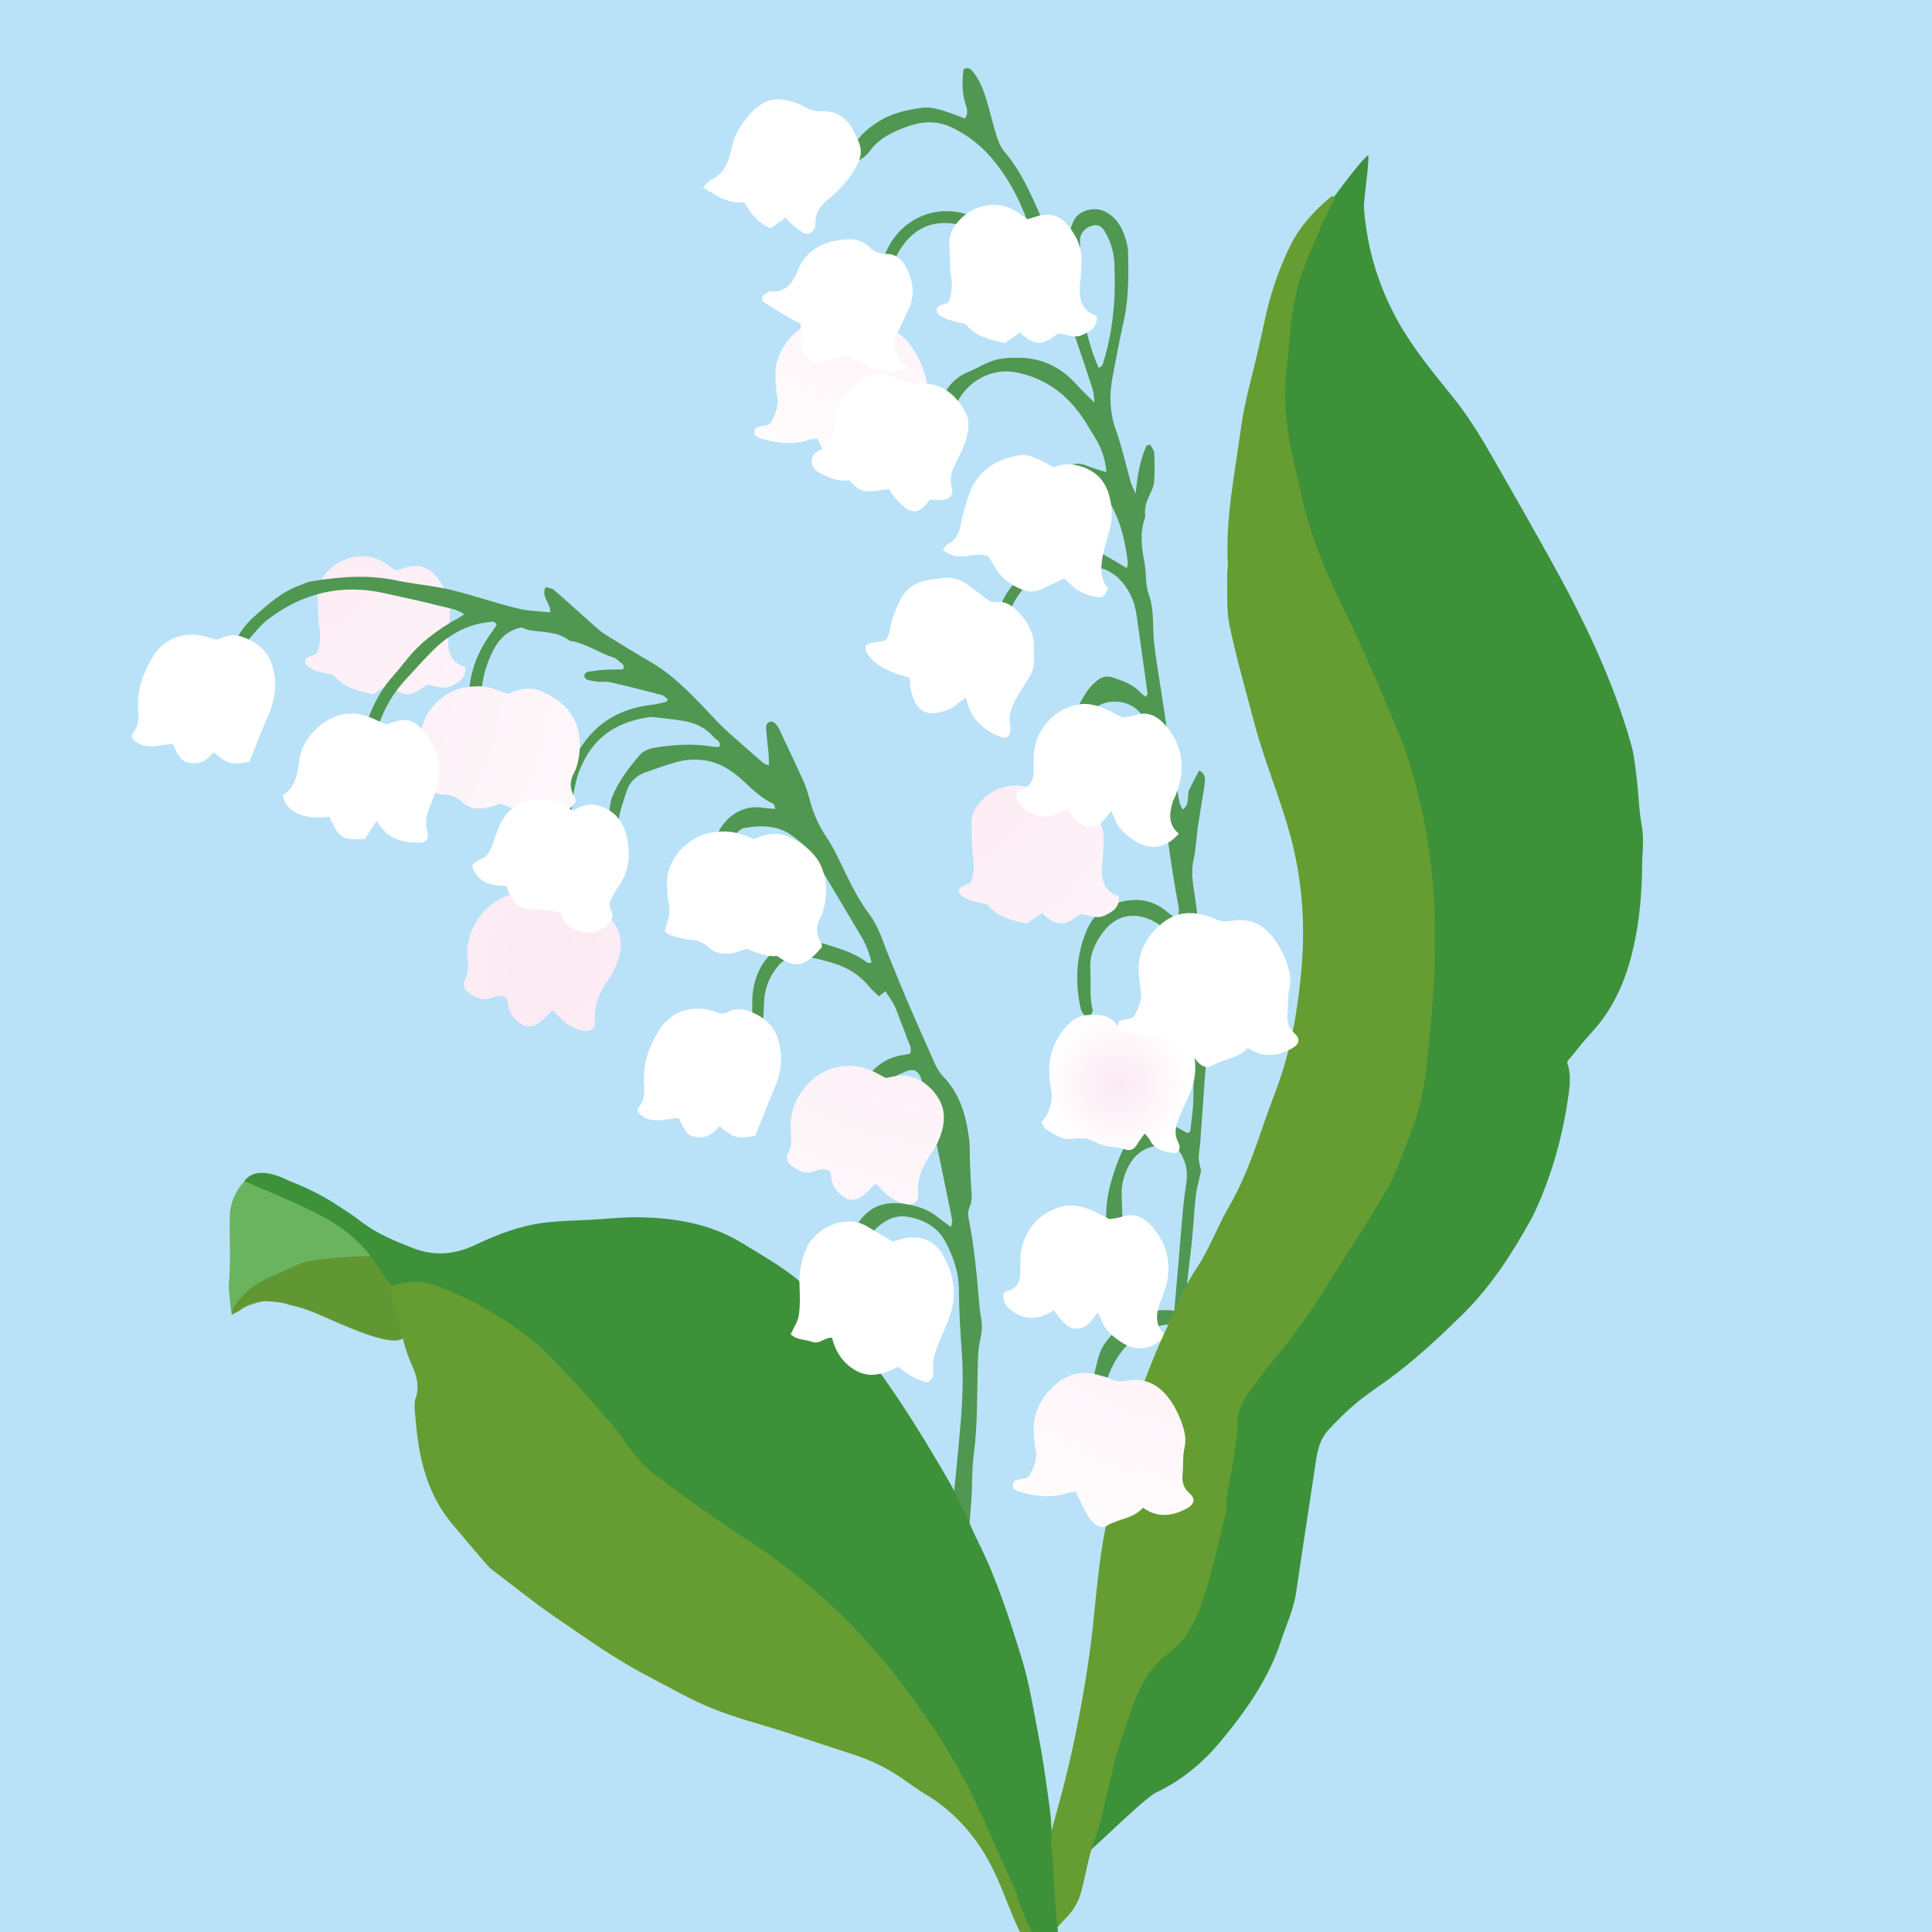 <?xml version="1.0" encoding="UTF-8"?>
<svg id="_レイヤー_1" data-name="レイヤー 1" xmlns="http://www.w3.org/2000/svg" xmlns:xlink="http://www.w3.org/1999/xlink" viewBox="0 0 283.46 283.46">
  <defs>
    <style>

      .cls-2, .cls-3, .cls-4, .cls-5, .cls-6, .cls-7, .cls-8, .cls-9, .cls-10, .cls-11, .cls-12, .cls-13, .cls-14, .cls-15 {
        fill-rule: evenodd;
      }

      .cls-6 {
        fill: url(#radial-gradient);
      }

      .cls-9 {
        fill: url(#radial-gradient-7);
      }

      .cls-10 {
        fill: url(#radial-gradient-5);
      }

      .cls-11 {
        fill: url(#radial-gradient-6);
      }

      .cls-12 {
        fill: url(#radial-gradient-4);
      }

      .cls-13 {
        fill: url(#radial-gradient-8);
      }

      .cls-14 {
        fill: url(#radial-gradient-3);
      }

      .cls-15 {
        fill: url(#radial-gradient-2);
      }

      .cls-17 {
        clip-path: url(#clippath);
      }
    </style>
    <clipPath id="clippath">
      <rect fill="none" width="283.46" height="283.46"/>
    </clipPath>
    <radialGradient id="radial-gradient" cx="38.61" cy="74.49" fx="38.61" fy="74.49" r="82.25" gradientUnits="userSpaceOnUse">
      <stop offset="0" stop-color="#fce9f2"/>
      <stop offset="1" stop-color="#fff"/>
    </radialGradient>
    <radialGradient id="radial-gradient-2" cx="138.4" cy="20.35" fx="138.4" fy="20.35" r="59.33" xlink:href="#radial-gradient"/>
    <radialGradient id="radial-gradient-3" cx="164.07" cy="159.01" fx="164.07" fy="159.01" r="10.75" xlink:href="#radial-gradient"/>
    <radialGradient id="radial-gradient-4" cx="134.52" cy="108.13" fx="134.52" fy="108.13" r="82.25" xlink:href="#radial-gradient"/>
    <radialGradient id="radial-gradient-5" cx="138.4" cy="128.78" fx="138.4" fy="128.78" r="78.51" xlink:href="#radial-gradient"/>
    <radialGradient id="radial-gradient-6" cx="79.56" cy="141.11" fx="79.56" fy="141.11" r="76.69" xlink:href="#radial-gradient"/>
    <radialGradient id="radial-gradient-7" cx="24.8" cy="95.22" fx="24.8" fy="95.22" r="98.61" xlink:href="#radial-gradient"/>
    <radialGradient id="radial-gradient-8" cx="176.31" cy="174.89" fx="176.31" fy="174.89" r="59.33" xlink:href="#radial-gradient"/>
  </defs>
  <g class="cls-17">
    <rect fill="#b9e2f9" x="-8.6" y="-8.33" width="300.67" height="300.67"/>
    <path class="cls-6" d="M46.48,95.89c.55-1.31.56-2.56.36-3.89-.23-1.53-.16-3.1-.23-4.65-.07-1.31.46-2.38,1.31-3.34,2.38-2.7,6.18-3.15,8.86-1.2.4.29.8.56,1.29.91.49-.15,1.01-.33,1.55-.48,1.77-.5,3.29-.03,4.4,1.38,1.12,1.42,1.99,3.02,1.98,4.92,0,.98-.09,1.96-.14,2.94,0,.16-.07.32-.08.48-.15,2.13-.04,4.15,2.47,4.91.16,1.66-.97,2.27-2.07,2.8-1.12.55-2.24-.02-3.41-.22-1.02.42-1.81,1.45-3.05,1.38-1.12-.06-1.95-.73-2.71-1.54-.83.58-1.55,1.08-2.25,1.57-2.15-.48-4.22-.92-5.7-2.68-.21-.25-.75-.24-1.13-.35-1.02-.28-2.09-.43-2.91-1.2-.39-.37-.34-.95.17-1.21.43-.21.89-.36,1.3-.52Z"/>
    <path fill="#509751" d="M160.39,208.32c-.66-1.4-.67-2.55-.46-3.67.35-1.85.74-3.7,1.23-5.51.42-1.54,1.38-2.81,2.55-3.84,2.42-2.12,5.15-3.43,8.51-3,1.43.19,2.69.76,3.82,1.59,1.26.92,2.53,1.84,3.64,2.91,1.56,1.5,2.75,3.21,2.6,5.58-.09,1.42.65,2.68,1.12,3.98.39,1.07.66,2.18.93,3.29.07.3.02.67-.08.97-.07.19-.32.39-.52.43-.2.04-.56-.07-.64-.22-.31-.65-.58-1.34-.8-2.03-.85-2.74-1.57-5.53-2.97-8.05-1.06-1.92-2.12-3.84-3.99-5.2-1.6-1.16-3.3-1.47-5.12-1.04-2.03.47-3.7,1.52-5.12,3.15-2.21,2.54-3.14,5.48-3.43,8.73-.04.47-.16.96-.37,1.38-.11.23-.5.32-.91.56Z"/>
    <path fill="#509751" d="M165.7,252.41c1.14-6.04,2.35-12.06,3.77-18.04,1.32-5.53,2.01-11.12,2.36-16.77.13-2.04.35-4.07.55-6.11.31-3.26.68-6.52.94-9.79.2-2.45.26-4.92.4-7.37.2-3.44.5-6.86.94-10.28.37-2.84.47-5.71.78-8.56.12-1.12.46-2.21.79-3.76-.05-.24-.3-.96-.35-1.68-.04-.73.14-1.46.2-2.2.24-3.27.46-6.54.7-9.81.11-1.55.31-3.1.37-4.65.05-1.22-.02-2.46-.12-3.68-.09-1.06-.31-2.1.03-3.16.1-.3.1-.65.06-.97-.57-4.55-1.13-9.11-1.75-13.65-.27-1.93-.71-3.82-.25-5.81.36-1.59.4-3.25.64-4.87.31-2.11.69-4.2,1-6.31.11-.74.04-1.46-.82-1.91-.48.93-.96,1.83-1.42,2.75-.47.92.18,2.2-1,3-.17-.37-.4-.71-.47-1.07-.41-2.17-.82-4.34-1.17-6.52-.49-2.99-.94-5.98-1.39-8.98-.4-2.59-.84-5.18-1.15-7.78-.29-2.41.07-4.85-.8-7.24-.52-1.42-.33-3.08-.62-4.61-.41-2.19-.73-4.36.05-6.54.08-.22.05-.49.03-.73-.06-1.02.3-1.92.73-2.83.28-.59.57-1.22.61-1.85.09-1.39.08-2.79,0-4.18-.02-.42-.39-.82-.6-1.23-.27.11-.51.13-.56.23-.91,2.07-1.3,4.27-1.56,6.99-.37-.87-.61-1.28-.73-1.73-.72-2.52-1.26-5.1-2.15-7.56-.96-2.65-1.01-5.28-.48-7.98.51-2.57.95-5.16,1.54-7.71.75-3.23.8-6.5.72-9.79-.01-.57,0-1.16-.14-1.72-.48-2.05-1.27-3.92-3.29-4.93-1.53-.76-3.8-.16-4.53,1.32-.74,1.49-.95,3.14-.43,4.77.21.64.72.8,1.43.4-.02-.43-.04-.83-.06-1.22-.02-.41-.08-.82-.04-1.23.1-.97.89-1.76,1.92-1.98.81-.17,1.34.15,1.9,1.2.7,1.32,1.14,2.72,1.21,4.22.26,5.11-.15,10.15-1.73,15.04-.05.16-.31.26-.54.45-.86-1.81-1.36-3.62-1.83-5.44-.22-.87-.42-1.76-.76-2.59-1.92-4.7-3.8-9.43-5.87-14.07-1.49-3.36-2.93-6.77-5.39-9.62-.56-.65-.91-1.55-1.18-2.4-.54-1.71-.92-3.48-1.45-5.2-.45-1.49-1.01-2.96-2.02-4.18-.32-.38-.72-.7-1.36-.3-.19,1.57-.24,3.18.21,4.8.2.73.63,1.52,0,2.4-.65-.25-1.25-.5-1.86-.71-1.47-.51-2.97-1.07-4.54-.85-2.11.3-4.22.75-6.07,1.88-2.31,1.4-4.16,3.21-4.74,5.99-.05.27.03.56.07,1.09.59-.3.69-.76.98-.98.32-.23.74-.32,1.06-.55.39-.29.8-.61,1.08-1,1.34-1.91,3.31-2.87,5.41-3.64,2.23-.81,4.43-1,6.67.07,2.5,1.19,4.61,2.92,6.29,5.02,2.75,3.42,4.54,7.39,5.73,11.62.04.13-.07.3-.12.45-.08,0-.19.04-.24,0-2.91-2.43-6.44-3.56-10-4.49-5.36-1.41-10.7,2.05-11.87,7.51-.22,1.04-.37,2.1-.64,3.12-.19.75-.14,1.45.11,2.17.14.41.3.83.8.72.24-.06.53-.41.58-.67.13-.72.18-1.46.21-2.2.07-1.84.51-3.6,1.47-5.16,1.6-2.62,3.87-4.2,7.09-4.05,3.05.14,8.95,2.62,11.18,4.7,2.51,2.35,4.28,5.17,5.29,8.46.23.73.44,1.34,1.23,1.71.37.17.63.74.78,1.18.97,2.79,1.9,5.58,2.81,8.39.17.51.15,1.08.24,1.9-1-1.01-1.83-1.77-2.58-2.61-2.25-2.52-4.98-3.91-8.41-3.97-.99-.02-1.93.02-2.91.18-1.68.27-3.01,1.27-4.53,1.87-2.12.83-3.45,2.52-4.23,4.54-.68,1.75-.99,3.66-.87,5.55.08,1.21.47,2.4.74,3.58.05.22.21.44.38.61.09.1.33.18.43.13.2-.1.42-.28.49-.48.08-.21.03-.49-.02-.72-.65-3.03.06-5.86,1.32-8.58,1.37-2.95,4.83-5.29,8.72-4.53,4.16.81,7.34,3.12,9.71,6.59.65.95,1.21,1.95,1.82,2.92.96,1.54,1.54,3.19,1.71,5.13-1.09-.35-2.04-.58-2.92-.96-1.4-.6-2.56-.17-3.65.68-2.53,1.95-3.73,5.58-2.85,8.62.07.23.18.5.37.61.26.16.62.3.89.24.27-.06.6-.34.68-.6.12-.37.03-.81.05-1.21.07-1.31.03-2.63.26-3.91.38-2.03,2.38-3.16,4.29-2.54.97.32,1.62,1.07,2.24,1.86,2.42,3.08,3.3,6.72,3.78,10.5.03.21-.09.44-.17.78-1.26-.74-2.43-1.47-3.65-2.13-1.45-.79-3-1.4-4.67-1.16-2.77.4-5.13,1.7-6.99,3.79-.6.67-1,1.5-1.57,2.2-1.55,1.91-2.25,4.15-2.67,6.51-.13.71-.39,1.49-.24,2.15.46,2.08,1.08,4.12,1.68,6.16.07.24.41.39.61.57.63-.47.84-.96.67-1.59-.64-2.4-.66-4.85-.68-7.31-.02-3.14,1.4-5.48,3.67-7.43.37-.31.81-.58,1.26-.74,2.33-.82,4.71-1.39,7.22-1.26,1.92.1,3.47.85,4.71,2.32,1.2,1.43,1.86,3.06,2.11,4.9.53,3.81,1.07,7.62,1.6,11.44.02.11-.14.24-.28.47-.25-.21-.52-.38-.73-.61-1.1-1.2-2.56-1.71-4.05-2.21-.89-.3-1.63-.13-2.3.4-.51.4-.97.88-1.36,1.4-1.34,1.8-2.14,3.86-2.65,6.03-.2.87-.43,1.79-.34,2.65.2,2.03.6,4.05.89,6.08.15,1.03.65,1.85,1.38,2.54.14.13.43.11.85.2-.17-.99-.28-1.86-.46-2.72-.66-3.15-1.02-6.32-.2-9.49.16-.62.36-1.29.73-1.8,1.9-2.61,6.41-2.28,7.9.6.87,1.66,1.71,3.36,1.69,5.35,0,.72.3,1.44.45,2.16.18.88.41,1.76.51,2.65.65,5.7,1.37,11.38,2.42,17.02.13.7.32,1.42-.21,2.25-.43-.29-.86-.5-1.2-.81-1.85-1.63-3.94-2.18-6.38-1.73-2.62.49-4.52,1.78-5.58,4.28-1.53,3.6-1.73,7.31-.98,11.1.12.62.3,1.27,1.04,1.61.46-.25.92-.52.78-1.1-.47-1.95-.2-3.92-.32-5.88-.13-2.1.67-3.83,1.88-5.45,1.83-2.43,4.44-3.04,7.19-1.7,1.75.86,3.02,2.25,4.18,3.74.33.43.48,1.05.56,1.6.22,1.54.39,3.09.51,4.64.21,2.7.24,5.41.55,8.09.31,2.71.29,5.41.25,8.11-.03,1.55-.28,3.09-.44,4.64,0,.08-.04.17-.09.22-.05.05-.15.06-.36.14-.84-.46-1.74-1-2.69-1.45-2.63-1.24-3.59-1.24-5.57,1.54-.09.13-.17.28-.24.43-1.16,2.18-2.09,4.45-2.73,6.83-.85,3.14-.95,6.29-.06,9.44.22.78.37,1.59,1.08,2.07.86-.33.91-.93.88-1.63-.12-2.7-.2-5.4-.3-8.11-.05-1.34.24-2.61.79-3.82.92-2.01,2.43-3.26,4.68-3.45.81-.07,1.62-.01,2.43-.01,1.3,1.71,1.92,3.36,1.58,5.54-.57,3.64-.76,7.33-1.09,11.01-.39,4.32-.74,8.65-1.13,12.97-.1,1.06-.31,2.11-.44,3.16-.44,3.5-.83,7-1.29,10.49-.54,4.05-1.16,8.1-1.69,12.16-.64,4.96-1.46,9.88-2.4,14.79-1.22,6.35-2.33,12.73-3.49,19.1.82-.27,1.63-.55,2.45-.85.25-1.35.48-2.71.73-4.06Z"/>
    <path fill="#509751" d="M136.43,255.05c-.04-.35-.12-.66-.1-.97.18-3.27.07-6.55.55-9.81.14-.96-.08-1.97.02-2.94.45-4.32,1.07-8.62,1.9-12.89.39-2,.62-4.05.83-6.08.47-4.56.93-9.13,1.32-13.7.29-3.42.4-6.86.16-10.3-.22-3.02-.4-6.05-.42-9.08-.01-2.64-.85-5.03-2.07-7.25-1.12-2.03-3.16-3.11-5.4-3.5-1.67-.29-3.15.33-4.48,1.53-2.18,1.96-2.9,4.51-3.26,7.21-.17,1.29-.02,2.61,0,3.92,0,.62.03,1.25.06,2.28-.45-.52-.72-.71-.83-.97-.59-1.45-.99-2.93-.9-4.54.12-2.13.15-4.26.96-6.27.15-.38.27-.78.46-1.13,1.84-3.46,4.25-4.58,8.16-3.81,1.55.3,3,.84,4.24,1.86.55.45,1.15.86,1.9,1.41.08-.47.22-.78.16-1.05-.89-4.41-1.78-8.83-2.73-13.23-.52-2.4-1.12-4.78-1.72-7.16-.35-1.39-1.1-1.91-2.32-1.39-1.58.67-3.14,1.44-4.54,2.42-1.42.99-1.93,2.66-2.03,4.32-.1,1.71.02,3.44.09,5.15.04,1.05.08,1.05-.5,2.29-.85.05-.91-.73-.97-1.17-.63-4.48-.49-8.84,2.58-12.57,1.3-1.59,2.96-2.56,5-2.85.32-.04.63-.12.99-.2.31-.9-.25-1.59-.49-2.32-.28-.85-.63-1.68-.96-2.53-.29-.76-.53-1.55-.9-2.27-.36-.71-.85-1.35-1.29-2.03-.37.29-.61.48-.95.75-.45-.45-.95-.86-1.35-1.35-1.45-1.78-3.3-2.94-5.48-3.56-1.73-.49-3.45-1.03-5.3-.87-1.13.1-1.99.49-2.73,1.4-1.3,1.6-1.94,3.36-2,5.41-.06,2.04-.23,4.06-.36,6.27-.41-.14-.79-.16-.93-.35-.4-.53-.52-1.15-.48-1.85.08-1.39.04-2.78.05-4.17,0-1.83.35-3.57,1.25-5.2,1.98-3.58,5.82-4.51,9.34-3.43,2.17.67,4.41,1.31,6.28,2.75.1.08.31.02.64.03-.32-1.31-.74-2.53-1.39-3.65-2.33-3.96-4.71-7.89-7.04-11.84-.77-1.31-1.95-2.19-3.12-3.08-2.13-1.62-4.57-1.64-7.05-1.22-.44.07-.91.4-1.2.75-1.1,1.3-1.62,2.83-1.46,4.55.25,2.7.58,5.38,1.76,7.87.13.27.15.64.1.95-.03.2-.23.41-.41.54-.1.07-.32.02-.46-.03-.14-.06-.28-.18-.38-.31-2.91-4.04-4.26-8.81-1.89-13.61,1.15-2.33,3.59-4.16,6.59-3.67.55.09,1.11.11,1.83.18-.13-.38-.15-.68-.28-.74-1.65-.78-2.96-1.99-4.27-3.23-1.69-1.6-3.55-2.86-5.97-3.18-1.26-.17-2.48-.1-3.66.19-1.66.42-3.28,1.03-4.91,1.6-1.32.46-2.29,1.42-2.71,2.7-.62,1.93-1.41,3.83-1.24,5.97.17,2.04.21,4.09.74,6.08.16.61-.09.95-.84.87-1.16-1.54-1.29-3.45-1.52-5.28-.24-1.95.22-3.89.47-5.83.04-.32.14-.65.26-.95.94-2.3,2.44-4.25,4.03-6.12.66-.77,1.67-1,2.66-1.15,2.69-.39,5.38-.53,8.09-.07.3.05.62.03.94.04.26-.87-.48-1.02-.81-1.41-1.22-1.47-2.86-2.17-4.69-2.45-1.38-.21-2.76-.35-4.14-.51-.24-.03-.5-.03-.74.01-4.02.6-7.32,2.35-9.32,6.05-.5.93-.96,1.92-1.22,2.94-1.04,4.1-1.21,8.23-.13,12.37.08.31.16.65.13.96-.02.2-.2.47-.38.54-.17.07-.55-.02-.62-.15-.36-.72-.71-1.46-.95-2.23-.17-.54-.19-1.13-.22-1.71-.17-3.19-.19-6.39.55-9.51.3-1.26.88-2.47,1.49-3.62,2.37-4.47,6.12-6.9,11.13-7.46.72-.08,1.42-.29,2.13-.46.06-.01.09-.12.24-.32-.29-.22-.56-.56-.89-.65-2.53-.67-5.07-1.31-7.62-1.9-.54-.13-1.14,0-1.71-.05-.56-.06-1.13-.16-1.67-.33-.18-.05-.38-.36-.38-.56,0-.18.21-.51.38-.54.88-.16,1.77-.28,2.66-.33.89-.06,1.79-.04,2.63-.05.32-.63-.11-.82-.4-1.06-.32-.26-.63-.59-1-.7-2.19-.67-4.08-2.12-6.4-2.44-1.72-1.35-3.81-1.24-5.81-1.54-.48-.07-.93-.3-1.28-.42-2.37.48-3.58,2.06-4.46,4.01-1.21,2.68-1.72,5.45-1.31,8.38.2,1.38.33,2.77.43,4.17.02.26-.15.69-.36.8-.44.22-.75-.12-.92-.52-.2-.45-.46-.89-.56-1.36-1.14-5.02-.64-9.77,2.35-14.11.41-.59.81-1.19,1.19-1.73-.26-.64-.71-.48-1.08-.44-3.24.35-5.92,1.85-8.2,4.1-1.4,1.38-2.69,2.87-4.04,4.31-1.82,1.95-3.18,4.24-3.99,6.73-.68,2.08-.82,4.33-1.14,6.52-.11.78-.42,1.2-1.21,1.22-1.04-1.2-1.3-2.51-.8-4.05,1.07-3.28,2.05-6.59,4.08-9.43.91-1.26,2.01-2.38,2.96-3.61,2.09-2.73,4.78-4.69,7.75-6.34.28-.16.54-.35.92-.6-1.22-.82-2.55-.92-3.77-1.25-2.61-.69-5.27-1.22-7.9-1.82-6.31-1.42-12.01-.06-17.11,3.82-1.03.78-1.86,1.84-2.73,2.83-.31.35-.59.84-.65,1.29-.2,1.44-1.01,2.77-.83,4.28,0,.08,0,.19-.05.24-.2.22-.39.51-.65.61-.15.06-.51-.11-.63-.28-.48-.68-.82-1.4-.57-2.29.73-2.66,1.85-5.07,3.94-6.96,2.14-1.93,4.27-3.85,7.07-4.8.46-.16.91-.4,1.39-.48,4.15-.67,8.29-1.04,12.48-.15,2.16.46,4.37.68,6.54,1.07,1.13.2,2.24.49,3.35.8,2.68.75,5.33,1.62,8.03,2.27,1.48.36,3.05.38,4.71.56.09-1.35-1.4-2.24-.7-3.71.39.12.91.13,1.21.39,2.1,1.82,4.16,3.7,6.24,5.55.43.38.87.74,1.36,1.04,2.16,1.33,4.32,2.68,6.52,3.95,3.25,1.87,5.81,4.52,8.36,7.2.85.89,1.66,1.81,2.56,2.64,1.87,1.71,3.79,3.38,5.7,5.04.16.14.41.18.82.35-.01-.61,0-1.06-.03-1.52-.11-1.23-.26-2.45-.37-3.68-.05-.5-.02-1.05.57-1.2.57-.14.86.35,1.16.74.1.13.16.28.23.43,1.18,2.52,2.39,5.04,3.53,7.57.37.82.63,1.69.86,2.56.54,2.07,1.37,3.97,2.59,5.77,1.09,1.62,1.87,3.45,2.74,5.22,1.01,2.06,2.06,4.09,3.46,5.94,1.39,1.85,2.01,4.1,2.88,6.21.84,2.04,1.65,4.1,2.52,6.13,1.39,3.23,2.8,6.46,4.25,9.67.3.66.71,1.31,1.21,1.83,2.53,2.63,3.39,5.93,3.81,9.4.1.81.04,1.64.07,2.46.06,1.55.11,3.11.22,4.66.06.9.15,1.77-.27,2.65-.2.41-.25.97-.16,1.42.88,4.35,1.26,8.77,1.63,13.18.05.57.15,1.14.25,1.71.19,1.06.1,2.06-.14,3.14-.35,1.49-.34,3.08-.38,4.62-.1,4-.02,8-.55,11.99-.32,2.34-.21,4.74-.39,7.11-.39,5.38-.79,10.77-1.29,16.14-.18,2.03-.54,4.06-.97,6.05-.67,3.07-.77,6.17-.91,9.28-.02.49.05,1.01-.1,1.46-.18.52-.49,1.04-.88,1.44-.48.48-1.13.58-1.88.36Z"/>
    <path class="cls-15" d="M129.79,66.66c-1.45,1.67-3.62,1.6-5.27,2.64-.64.4-1.32.15-1.82-.27-.48-.41-.88-.97-1.19-1.52-.56-.99-1.03-2.04-1.6-3.17-.38.05-.78.03-1.14.15-2.44.86-4.84.52-7.23-.19-.3-.09-.64-.28-.79-.52-.12-.21-.02-.58.05-.86.03-.12.24-.22.38-.27.74-.26,1.7-.02,2.12-.97.5-1.12,1-2.23.73-3.53-.17-.8-.2-1.62-.26-2.44-.21-3.03,1.12-5.39,3.36-7.26,1.83-1.53,3.95-1.88,6.23-1.21.55.16,1.13.27,1.63.53.78.41,1.56.43,2.38.28,3.22-.57,5.33,1.01,6.88,3.59.46.77.85,1.59,1.16,2.44.44,1.22.78,2.43.46,3.81-.29,1.26-.15,2.61-.29,3.91-.12,1.15.18,2.02,1.08,2.81.86.75.65,1.57-.36,2.13-2.16,1.19-4.33,1.5-6.53-.07Z"/>
    <path class="cls-14" d="M167.94,166.32c-.43.61-.83,1.1-1.15,1.64-.39.66-.92.92-1.64.7-.94-.29-1.9-.4-2.87-.53-1.01-.14-1.94-.9-2.95-1.08-1.01-.18-2.13.21-3.13,0-.92-.19-1.79-.76-2.61-1.28-.36-.23-.54-.75-.79-1.1q1.93-2.27,1.38-5.11c-.65-3.33-.05-6.32,2.24-8.93.91-1.04,1.96-1.68,3.38-1.72,1.51-.05,2.96,0,3.98,1.37.14.19.36.31.67.58.37-.26.79-.5,1.14-.81,1.05-.92,2.31-1.16,3.65-1.22,1.49-.07,2.62.46,3.62,1.64,2.52,2.96,3.21,6.18,1.78,9.81-.42,1.06-.94,2.08-1.42,3.12-.63,1.36-1.1,2.73-.35,4.21.07.15.13.3.17.46.15.67-.25,1.2-.9,1.1-1.39-.21-2.76-.48-3.45-1.96-.13-.28-.4-.49-.74-.89Z"/>
    <path fill="#fff" d="M162.74,178.87c.67-.12,1.26-.14,1.79-.33,1.93-.7,3.36.12,4.56,1.49,2.07,2.38,2.75,5.16,2.1,8.25-.15.72-.44,1.4-.69,2.1-.11.31-.3.59-.39.9-.53,1.71-.63,3.35.91,4.61-1.89,2.19-4.29,2.54-6.6.97-1.16-.78-2.24-1.67-2.77-3.05-.14-.36-.33-.7-.58-1.24-.53.66-.89,1.18-1.33,1.62-.94.94-2.29,1-3.33.16-.38-.3-.69-.69-1.01-1.06-.25-.29-.45-.63-.74-1.05-1.86,1.16-3.73,1.57-5.62.45-1.06-.63-2.02-1.43-1.79-2.88.17-.16.27-.35.4-.37,1.59-.32,2.05-1.43,2.06-2.87,0-.66-.02-1.31,0-1.97.11-3.57,2.66-7.03,6.68-7.68,1.3-.21,2.6.15,3.81.67.83.35,1.61.8,2.55,1.27Z"/>
    <path fill="#fff" d="M139.17,44.34c.55-1.31.56-2.56.36-3.89-.23-1.53-.16-3.1-.23-4.65-.07-1.31.46-2.38,1.31-3.34,2.38-2.7,6.18-3.15,8.85-1.2.4.29.8.56,1.29.91.49-.15,1.01-.33,1.55-.48,1.77-.5,3.29-.03,4.4,1.38,1.12,1.42,1.99,3.02,1.98,4.92,0,.98-.09,1.96-.14,2.94,0,.16-.07.32-.08.48-.15,2.14-.04,4.15,2.46,4.91.16,1.67-.97,2.27-2.07,2.81-1.12.55-2.24-.02-3.41-.22-1.02.42-1.81,1.45-3.05,1.38-1.12-.06-1.95-.73-2.71-1.54-.83.58-1.55,1.08-2.25,1.57-2.15-.48-4.22-.92-5.7-2.68-.21-.25-.74-.24-1.13-.35-1.02-.28-2.09-.43-2.91-1.2-.39-.37-.34-.96.17-1.21.43-.21.89-.36,1.3-.52Z"/>
    <path class="cls-12" d="M142.4,129.53c.55-1.31.56-2.56.36-3.89-.23-1.53-.16-3.1-.23-4.65-.07-1.31.46-2.38,1.31-3.33,2.38-2.7,6.18-3.15,8.86-1.21.4.29.8.56,1.29.91.49-.15,1.01-.33,1.55-.48,1.77-.5,3.29-.03,4.4,1.38,1.12,1.42,1.99,3.02,1.98,4.92,0,.98-.09,1.96-.14,2.94,0,.16-.07.32-.08.48-.15,2.13-.04,4.15,2.46,4.91.16,1.67-.97,2.27-2.07,2.81-1.12.55-2.24-.02-3.41-.22-1.02.42-1.81,1.45-3.05,1.38-1.12-.06-1.95-.73-2.71-1.54-.83.58-1.55,1.08-2.25,1.57-2.15-.48-4.22-.92-5.7-2.68-.21-.25-.74-.24-1.13-.35-1.02-.28-2.09-.43-2.91-1.2-.39-.37-.34-.95.17-1.21.43-.21.89-.36,1.3-.52Z"/>
    <path class="cls-10" d="M129.93,158.16c.53-.1,1-.2,1.48-.28,3.11-.51,5.55,1.72,6.56,3.77.67,1.36.63,2.9.22,4.33-.31,1.08-.8,2.16-1.45,3.08-1.3,1.87-2.25,3.76-2.03,6.14.11,1.11-.65,1.65-1.73,1.46-1.08-.19-2.01-.7-2.83-1.39-.55-.47-1.05-1-1.67-1.6-.63.58-1.19,1.16-1.8,1.67-1.12.93-2.21.92-3.31-.06-.75-.66-1.35-1.42-1.4-2.5-.02-.31-.11-.62-.16-.87-.78-.53-1.43-.42-2.17-.11-1.35.58-2.55,0-3.58-.82-.51-.41-.81-1.12-.44-1.77.62-1.08.47-2.22.38-3.35-.32-4.01,2.45-8.04,6.29-9.15,1.98-.57,3.88-.41,5.73.44.66.3,1.29.68,1.91,1Z"/>
    <path class="cls-11" d="M82.51,132.73c.53-.1,1-.2,1.48-.28,3.11-.51,5.55,1.71,6.56,3.77.67,1.36.63,2.9.22,4.33-.31,1.08-.8,2.16-1.44,3.08-1.3,1.87-2.25,3.76-2.03,6.14.11,1.11-.65,1.65-1.73,1.46-1.08-.19-2.01-.7-2.83-1.39-.55-.47-1.05-1-1.67-1.6-.63.58-1.19,1.16-1.8,1.67-1.12.93-2.21.92-3.31-.06-.75-.66-1.35-1.42-1.4-2.5-.01-.31-.11-.62-.16-.87-.78-.52-1.43-.42-2.17-.11-1.35.58-2.55,0-3.59-.82-.51-.41-.81-1.12-.43-1.77.62-1.08.47-2.22.38-3.35-.32-4.01,2.45-8.04,6.29-9.15,1.98-.57,3.88-.42,5.73.44.66.3,1.29.67,1.91,1Z"/>
    <path fill="#fff" d="M141.73,102.37c-.54.37-.81.54-1.06.73-.33.25-.6.59-.96.75-3.52,1.61-5.36.83-6.11-2.81-.1-.47-.07-.97-.12-1.58-.47-.14-.91-.28-1.35-.42-1.9-.6-3.69-1.39-4.86-3.11-.21-.3-.39-.81-.28-1.09.12-.28.62-.51.98-.55,2.21-.23,2.28-.2,2.68-2.31.3-1.56.86-2.95,1.65-4.32.76-1.31,1.86-2.05,3.25-2.41.87-.22,1.77-.33,2.66-.44,1.36-.17,2.61.16,3.72.95.87.62,1.72,1.25,2.54,1.93.53.44,1.07.73,1.78.64,1.28-.17,2.26.56,3.04,1.33,1.35,1.34,2.31,2.98,2.39,4.97.03.65,0,1.31.02,1.96.05,1.1-.19,2.09-.84,3.01-.57.8-1,1.69-1.53,2.51-.82,1.27-1.37,2.61-1.14,4.16.04.24.05.49.04.73-.03,1.11-.59,1.49-1.6,1.06-2.47-1.04-4.3-2.66-4.9-5.74Z"/>
    <path fill="#fff" d="M162.55,86.31c-.34,1.15-.86,1.46-1.61,1.3-1.29-.27-2.54-.66-3.54-1.59-.41-.38-.84-.76-1.24-1.13-1.18.54-2.29,1.04-3.38,1.56-1.04.49-2.03.4-3.08-.05-1.48-.63-2.7-1.52-3.55-2.9-.38-.62-.76-1.26-1.14-1.88-1.06-.34-2.1-.2-3.16-.05-1.21.16-2.43.06-3.53-.94.3-.31.52-.69.84-.85,1.05-.54,1.5-1.47,1.76-2.54.13-.56.19-1.13.35-1.68.31-1.1.61-2.21,1.01-3.28,1.25-3.35,3.91-4.89,7.26-5.48.92-.16,1.79.13,2.62.5.82.37,1.6.81,2.47,1.26,1.31-.56,2.62-.57,4.02-.11,2.14.7,3.45,2.02,4.07,4.19.51,1.78.54,3.52.04,5.29-.29,1.02-.63,2.03-.85,3.07-.39,1.87-.66,3.75.64,5.3Z"/>
    <path fill="#fff" d="M109.62,139.19c-.95.28-1.72.62-2.52.71-1.16.13-2.28-.09-3.18-.94-.74-.7-1.58-1.04-2.63-1.08-.96-.04-1.91-.39-2.86-.65-.3-.08-.54-.34-.9-.56.14-.48.24-.94.39-1.38.32-.95.4-1.88.17-2.89-.18-.79-.16-1.62-.22-2.43-.32-3.95,3.3-7.41,6.7-7.85,2.22-.28,3.41-.15,5.94.97.08,0,.17,0,.24-.03,1.71-.75,3.42-1.06,5.19-.18,2.12,1.05,3.96,2.48,4.75,4.74.7,2.02.65,4.18,0,6.27-.07.23-.17.46-.29.67-.7,1.25-.74,2.47.04,3.71.12.19.11.46.16.66-2.43,2.95-3.96,3.25-6.56,1.34q-1.71.16-4.42-1.06Z"/>
    <path class="cls-9" d="M73.48,117.89c-.95.28-1.72.62-2.52.71-1.16.13-2.28-.09-3.18-.94-.74-.7-1.58-1.04-2.63-1.08-.96-.04-1.91-.39-2.86-.65-.3-.08-.54-.34-.9-.56.14-.48.24-.94.4-1.38.32-.95.4-1.88.17-2.89-.18-.79-.16-1.62-.22-2.43-.32-3.95,3.3-7.41,6.7-7.85,2.22-.28,3.41-.15,5.94.97.08,0,.17,0,.24-.03,1.71-.74,3.42-1.06,5.2-.18,2.12,1.05,3.96,2.48,4.75,4.74.7,2.02.65,4.18,0,6.27-.07.23-.17.46-.29.67-.7,1.25-.74,2.47.04,3.71.12.19.11.46.16.66-2.43,2.95-3.96,3.25-6.56,1.34q-1.71.16-4.42-1.06Z"/>
    <path fill="#fff" d="M55.28,120.43c-.75,1.14-1.28,1.95-1.75,2.67-3.35.17-3.78-.1-5.21-3.27-1.8.2-3.69.24-5.34-.86-.76-.5-1.31-1.22-1.46-2.32,1.74-1.08,2.12-2.93,2.35-4.81.24-2.06,1.17-3.67,2.72-5.05,2.55-2.28,5.3-2.71,8.37-1.26.52.24,1.04.47,1.58.71.14,0,.32.03.46-.03,3.19-1.31,4.13-.17,5.52,1.53,1.72,2.1,2.2,4.54,1.65,7.16-.25,1.19-.63,2.38-1.12,3.5-.52,1.18-.68,2.31-.37,3.57.29,1.18-.15,1.69-1.32,1.67-2.48-.04-4.7-.64-6.09-3.22Z"/>
    <path fill="#fff" d="M103.14,27.45c.64-.56.95-.97,1.36-1.17,1.29-.61,1.98-1.67,2.4-2.96.18-.54.37-1.09.47-1.65.35-1.93,1.38-3.47,2.65-4.9,2.17-2.44,4.06-2.65,7.06-1.57.31.11.62.23.89.42.85.59,1.76.73,2.79.71,2.11-.05,3.55,1.09,4.49,2.89,1.42,2.72,1.42,3.55-.16,6.15-.54.9-1.3,1.68-2.02,2.45-.56.6-1.2,1.11-1.83,1.64-.98.84-1.63,1.83-1.59,3.18,0,.24-.02.5-.08.73-.21.76-1.07,1.18-1.74.78-.56-.33-1.06-.76-1.56-1.18-.36-.3-.67-.67-1.02-1.02-.83.58-1.55,1.08-2.22,1.55q-2.27-.97-3.84-3.84c-2.19.26-3.98-.78-6.04-2.21Z"/>
    <path fill="#fff" d="M36.6,111.77c-2.74.48-3.08.39-5.26-1.39-.33.32-.63.69-1,.98-.92.72-2,.75-3.04.45-.41-.12-.8-.56-1.06-.94-.36-.53-.6-1.14-.9-1.73-2.13.15-4.33,1.12-5.99-.9.02-.23-.03-.45.05-.54.91-1,.98-2.15.88-3.44-.22-2.87.65-5.46,2.14-7.91,1.56-2.55,4.71-4.18,8.8-2.62.15.06.31.07.51.11.2-.05.47-.06.67-.17,1.55-.87,3.01-.41,4.43.32,1.61.83,2.7,2.11,3.19,3.86.6,2.12.42,4.21-.32,6.26-.17.46-.4.9-.58,1.36-.83,2.04-1.65,4.08-2.54,6.3Z"/>
    <path fill="#fff" d="M110.82,166.63c-2.74.48-3.08.39-5.26-1.39-.33.33-.63.69-1,.98-.92.72-2,.75-3.04.46-.41-.12-.8-.56-1.06-.94-.36-.53-.6-1.14-.9-1.73-2.13.15-4.33,1.12-5.99-.9.02-.23-.03-.45.05-.54.91-1,.98-2.15.88-3.44-.23-2.87.65-5.46,2.14-7.91,1.56-2.55,4.71-4.18,8.8-2.62.15.06.31.07.51.11.2-.05.47-.05.67-.17,1.55-.87,3.01-.4,4.43.32,1.61.82,2.7,2.11,3.19,3.86.6,2.12.42,4.21-.32,6.26-.17.46-.4.9-.58,1.36-.83,2.04-1.65,4.08-2.54,6.3Z"/>
    <g>
      <path fill="#3d9138" d="M200.76,22.76c.11,1.65-.73,6.61-.64,7.79.43,5.6,1.94,10.88,4.61,15.9,2.25,4.23,5.29,7.93,8.3,11.64,2.26,2.79,4.12,5.79,5.88,8.87,2.92,5.09,5.83,10.2,8.68,15.34,4.81,8.65,9.1,17.52,11.76,27.04.44,1.59.59,3.27.79,4.92.28,2.29.31,4.6.74,6.89.35,1.88.07,3.87.05,5.8-.03,4.08-.38,8.15-1.29,12.12-1.04,4.56-2.83,8.87-6.16,12.45-1.16,1.24-2.18,2.6-3.49,4.17,0-.12-.09.18,0,.42.61,1.83.27,3.66,0,5.47-.85,5.62-2.41,11.06-4.82,16.26-.16.34-.33.67-.51,1-2.81,5.11-5.98,10.02-10.22,14.16-3.39,3.31-6.86,6.57-10.73,9.38-1.62,1.18-3.31,2.29-4.84,3.57-1.45,1.22-2.8,2.57-4.07,3.97-1.1,1.23-1.48,2.8-1.72,4.37-.69,4.49-1.36,8.97-2.04,13.46-.3,2.01-.59,4.03-.9,6.04-.37,2.4-1.42,4.61-2.17,6.9-1.82,5.59-5.19,10.38-8.93,14.86-2.53,3.03-5.6,5.63-9.34,7.41-2.15,1.02-10.06,9.26-12.14,10.49-.53-.27,3.71-27.96,5.82-32.87.87-2.02,9.05-30.12,9.36-31.28.65-2.43,14.48-30.18,17.85-35.49,2.17-3.42,3.73-31.5,3.38-35.26-.76-7.95-7.32-54.03-8.59-60.38-.56-2.8-.16-22.78,1.2-27.82,1.17-4.32,2.87-11.74,5.06-15.67.48-.86,7.7-11.06,9.12-11.92Z"/>
      <path fill="#659d32" d="M195.79,28.81c.03.1.11.21.07.27-1.79,3.29-3.14,6.75-4.56,10.2-.75,1.83-1.14,3.72-1.5,5.63-.55,3.01-.64,6.07-1.03,9.09-.45,3.46-.19,6.85.34,10.23.4,2.55,1.12,5.05,1.64,7.58,1.17,5.75,3.31,11.18,5.88,16.47,1.79,3.68,3.56,7.37,5.12,11.14,1.73,4.2,3.75,8.3,5.09,12.66,2.43,7.94,3.63,16.02,3.71,24.33.06,6.68-.5,13.31-1.22,19.93-.4,3.66-1.23,7.31-2.68,10.79-1.08,2.58-1.88,5.26-3.35,7.68-.87,1.44-1.7,2.91-2.6,4.34-1.8,2.87-3.66,5.69-5.43,8.57-2.61,4.24-5.46,8.32-8.68,12.16-1.27,1.52-2.42,3.14-3.57,4.75-.95,1.32-1.45,2.76-1.47,4.43-.01,1.65-.34,3.3-.56,4.95-.32,2.47-1.12,4.89-1.06,7.42,0,.36-.12.73-.21,1.09-1.15,4.59-2.05,9.24-3.75,13.7-.96,2.5-2.36,4.75-4.52,6.37-2.66,2-4.15,4.6-5.18,7.54-.83,2.37-1.69,4.73-2.4,7.13-.58,1.96-.96,3.96-1.46,5.94-.57,2.25-.95,4.56-1.79,6.71-.95,2.46-1.28,5.02-1.95,7.52-.39,1.49-1.08,2.76-2.17,3.87-.93.95-1.77,1.98-2.73,2.9-1.03.98-2.22,1.72-4.01,1.62.17-1.6.56-3,.95-4.4.86-3.13,1.8-6.25,2.64-9.39,1.37-5.11,2.87-10.2,3.98-15.37,1.29-5.98,2.36-12,3.02-18.08.64-5.88,1.03-11.8,2.59-17.56.26-.98.33-2.01.47-3.02.54-3.87,1.61-7.59,2.99-11.28,1.4-3.75,2.74-7.52,4.46-11.16,1.51-3.21,2.76-6.59,4.72-9.52,1.91-2.85,2.99-6.01,4.68-8.91,2.28-3.9,3.75-8.12,5.19-12.34.6-1.76,1.28-3.5,1.92-5.25,2.06-5.63,3.07-11.49,3.58-17.39.59-6.75.09-13.43-1.77-20.05-1.53-5.44-3.75-10.66-5.18-16.12-1.24-4.74-2.62-9.46-3.61-14.25-.5-2.42-.27-4.98-.35-7.47-.01-.46.14-.92.11-1.38-.39-6.8,1.04-13.46,1.93-20.14.5-3.75,1.61-7.43,2.45-11.14.33-1.44.67-2.88.97-4.33.8-3.93,2.08-7.75,3.86-11.34,1.36-2.74,3.51-5.07,5.95-7.09.09-.07.31,0,.46,0Z"/>
    </g>
    <g>
      <path fill="#6bb45f" d="M34.01,192.9c-.15-.4-.49-4.04-.46-4.26.36-3.4.09-6.81.16-10.21.02-.89.21-1.84.56-2.66.67-1.54,2.04-3.61,3.59-3.06,2.61.92,8.14,2.75,10.39,4.41,2.27,1.67,11.56,8.79,14.08,11.04-1.24-.16-6.67,6.06-7.35,5.99-.64-.06-6.29-7-6.93-7.06-1.89-.18-1.32,1.15-3.05,1.95-2.92,1.35-8.41,1.77-11,3.85Z"/>
      <path fill="#619733" d="M34.01,192.9c.14-.64.12-.94.25-1.13,1.13-1.59,2.47-2.98,4.23-3.85,1.89-.92,3.83-1.75,5.75-2.6,1.51-.67,9.03-1.14,10.57-1,3.31.31,5.97,2.65,7.78,5.31.89,1.3-.84,3.1-.71,4.67.05.6-2.65,2.14-3.26,2.3-1.98.52-6.77-1.55-8.75-2.39-2.35-.99-4.64-2.19-7.18-2.7-.36-.07-.7-.24-1.06-.31-2.2-.38-4.38-.63-6.29.95-.27.23-.63.36-1.34.74Z"/>
      <path fill="#3d9138" d="M160.7,293.98c-3.25-.24-7.8-7.56-7.88-7.67-1.44-2.14-3.81-6.4-4.8-8.81-1.5-3.66-4.7-9.7-6.37-13.29-2.1-4.51-10.35-10.87-12.88-13.77-2.17-2.49-29.27-16.37-30.59-17.54-1.79-1.58-24.25-24.4-26.46-25.41-.74-.34-10.37-14.85-11.44-14.76-.36-.52-4.67-6.58-4.9-6.96-1.26-2.07-2.9-3.76-4.82-5.25-3.35-2.62-10.67-5.47-14.73-7.23,2.01-2.58,5.89-.31,6.87.07,2.5.98,4.88,2.18,7.11,3.67,1.07.72,2.16,1.41,3.18,2.2,2.29,1.77,4.93,2.85,7.6,3.89,3.09,1.19,6.09.98,9.1-.45,3.24-1.54,6.6-2.84,10.19-3.28,2.37-.29,4.78-.31,7.17-.45,2.02-.12,4.04-.35,6.06-.34,5.6,0,11.01.85,15.89,3.85,2.75,1.69,5.56,3.27,8.07,5.33,2.28,1.88,4.33,3.96,6.26,6.21,6.21,7.24,11.24,15.27,15.98,23.49,1.65,2.86,2.84,5.98,4.31,8.95,2.67,5.39,4.5,11.11,6.26,16.81,1.22,3.94,1.83,8.08,2.62,12.14.51,2.62.86,5.26,1.24,7.9.33,2.27.66,4.55.5,6.87-.05.72.17,1.46.19,2.19.13,4.14.47,8.26.92,12.38.04.32,5.41,8.89,5.36,9.26Z"/>
      <path fill="#659d32" d="M57.22,188.77c2.24-.77,4.4-1,6.55-.22,4.98,1.79,9.54,4.4,13.72,7.58,2.11,1.6,3.95,3.6,5.78,5.53,2.21,2.34,4.31,4.79,6.42,7.23.78.9,1.51,1.86,2.18,2.85,1.35,2.01,3,3.76,4.94,5.18,4.6,3.38,9.24,6.7,14.03,9.81,2.85,1.85,5.54,3.96,8.14,6.14,7.4,6.21,13.4,13.66,18.67,21.7,2.47,3.77,4.58,7.77,6.44,11.89,1.51,3.36,3.01,6.72,4.51,10.08.19.42.42.83.54,1.27.91,3.23,2.44,6.15,4.3,8.92.15.22.25.48.37.72-.47.55-.84.14-1.15-.11-2.17-1.74-3.23-4.17-4.25-6.66-1.08-2.63-2.06-5.34-3.44-7.81-2.23-3.98-5.27-7.29-9.25-9.66-1.02-.61-1.99-1.31-2.96-2-2.41-1.73-5.04-3-7.87-3.9-3.24-1.03-6.46-2.13-9.7-3.18-3.58-1.16-7.26-2.08-10.74-3.49-3.23-1.31-6.26-3.1-9.36-4.7-4.67-2.41-8.93-5.48-13.26-8.42-3.27-2.22-6.35-4.72-9.5-7.11-.36-.28-.7-.6-1-.95-1.67-1.95-3.34-3.9-4.99-5.87-2.93-3.5-4.35-7.64-5-12.08-.21-1.46-.35-2.93-.47-4.39-.05-.64-.1-1.34.1-1.92.63-1.8.15-3.39-.58-5.02-.49-1.08-.87-2.23-1.18-3.38-.68-2.57-1.29-5.16-2-8.03Z"/>
    </g>
    <path fill="#fff" d="M131.49,55.41c1.21.42,2.4.92,3.66.87,3.12-.12,5.1,1.72,6.47,4.12.8,1.41.48,3.21-.12,4.78-.38.99-.85,1.96-1.34,2.9-.6,1.13-.84,2.26-.5,3.54.25.93-.27,1.58-1.22,1.69-.64.07-1.3.01-2,.01-.33.37-.62.76-.97,1.09-.78.72-1.57.84-2.45.23-.66-.46-1.23-1.06-1.78-1.66-.33-.35-.54-.81-.8-1.22-1.08.12-2.12.33-3.16.34-1.15,0-1.91-.81-2.69-1.65-1.62.3-3.05-.4-4.42-1.11-1.45-.76-1.45-2.61.06-3.25,1.26-.54,1.72-1.4,1.92-2.58.14-.81.34-1.61.37-2.42.05-1.32.62-2.34,1.57-3.21,1.4-1.29,2.51-2.88,4.55-3,1-.06,1.93.21,2.85.53Z"/>
    <path fill="#fff" d="M127.54,54.03c-.88-.95-2.23-.89-3.27-2.01-.43.15-1.01.37-1.61.56-.62.2-1.26.34-1.89.55-.99.32-1.76.05-2.35-.8-.42-.61-.8-1.23-.83-2.01-.03-.89-.09-1.79-.15-2.85-.38-.19-.9-.41-1.38-.7-1.27-.74-2.53-1.5-3.78-2.28-.35-.22-.66-.61-.39-1.02.2-.3.62-.46.95-.67.06-.04.16-.02.24-.02,2.16.09,3.22-1.17,3.94-3.03,1.21-3.14,3.82-4.33,6.94-4.62,1.34-.13,2.6.16,3.63,1.15.65.63,1.37,1.02,2.4.98,1.31-.05,2.3.71,2.92,1.91,1.08,2.08,1.43,4.16.32,6.35-.56,1.09-.98,2.26-1.58,3.33-.86,1.53-.13,3.97,1.32,4.82.41.24-.97.85-2.66.85l-2.78-.48Z"/>
    <path fill="#fff" d="M183.11,153.72c-1.45,1.67-3.62,1.6-5.27,2.64-.64.4-1.32.15-1.82-.27-.48-.41-.88-.97-1.2-1.53-.56-.99-1.03-2.04-1.6-3.17-.38.05-.78.03-1.14.15-2.44.86-4.84.51-7.22-.19-.3-.09-.64-.28-.79-.52-.12-.21-.02-.58.05-.86.03-.12.24-.22.38-.27.74-.26,1.7-.02,2.12-.97.5-1.12,1-2.23.73-3.53-.17-.8-.21-1.62-.26-2.44-.21-3.03,1.12-5.39,3.36-7.26,1.83-1.53,3.95-1.88,6.23-1.21.55.16,1.13.27,1.63.53.78.41,1.56.43,2.38.28,3.22-.57,5.33,1.01,6.88,3.59.46.77.85,1.59,1.16,2.44.44,1.22.78,2.43.46,3.81-.29,1.26-.15,2.61-.29,3.91-.12,1.15.18,2.02,1.07,2.81.86.75.65,1.57-.36,2.13-2.16,1.19-4.33,1.5-6.53-.07Z"/>
    <path fill="#fff" d="M164.68,105.29c.67-.12,1.26-.14,1.79-.33,1.93-.7,3.36.12,4.56,1.49,2.07,2.38,2.76,5.16,2.1,8.25-.15.72-.44,1.41-.69,2.1-.11.31-.3.59-.39.9-.53,1.71-.63,3.35.91,4.61-1.89,2.19-4.29,2.53-6.6.97-1.15-.78-2.24-1.67-2.77-3.05-.13-.36-.32-.7-.58-1.24-.53.66-.89,1.18-1.32,1.62-.94.94-2.29,1-3.33.16-.38-.3-.7-.69-1.01-1.06-.25-.29-.45-.63-.74-1.05-1.86,1.16-3.73,1.57-5.62.45-1.06-.63-2.02-1.43-1.79-2.88.17-.16.27-.35.4-.37,1.59-.32,2.05-1.43,2.06-2.88,0-.65-.02-1.31,0-1.96.11-3.57,2.66-7.03,6.68-7.68,1.3-.21,2.6.15,3.81.67.83.35,1.61.8,2.55,1.27Z"/>
    <path fill="#fff" d="M84,118.92c1.15-.5,2.2-1.13,3.53-.8,2.41.61,3.79,2.12,4.38,4.48.69,2.76.42,5.35-1.32,7.7-.29.39-.5.84-.74,1.27-.36.67-.6,1.32-.16,2.08.44.77.03,1.38-.53,1.95-1,1.03-2.15,1.43-3.56,1.11-1.4-.31-2.75-.65-3.13-2.33-.03-.15-.15-.28-.29-.55-.87-.11-1.83-.29-2.79-.33-3.49-.14-3.9-.39-5.12-3.5-2.16-.08-4.24-.38-5.03-3,.34-.29.61-.67.96-.78,1.15-.36,1.7-1.2,2.04-2.27.23-.7.49-1.39.74-2.08,1.44-3.94,4.28-4.91,8-4.46.98.12,1.88.91,3.01,1.49Z"/>
    <path fill="#fff" d="M130.99,182.16c.39-.11.78-.23,1.17-.34,2.62-.77,4.95.06,6.26,2.44,1.52,2.75,2.02,5.69.95,8.74-.4,1.15-.89,2.28-1.36,3.41-.63,1.51-1.31,3-1.07,4.72.1.67-.09,1.3-.9,1.69-1.53-.38-2.94-1.14-4.21-2.3-1.99,1-4.04,1.74-6.12.64-1.95-1.03-3.14-2.78-3.63-4.89-1.13-.07-1.84,1.03-2.94.6-1.02-.4-2.28-.23-3.13-1.12.45-.98,1.04-1.81,1.18-2.72.21-1.36.19-2.77.12-4.15-.11-2,.21-3.92,1.01-5.73,1.29-2.91,5.64-5.16,8.9-3.21,1.18.71,2.38,1.4,3.77,2.22Z"/>
    <path class="cls-13" d="M167.7,221.2c-1.45,1.67-3.62,1.6-5.27,2.64-.64.4-1.32.15-1.82-.27-.48-.41-.88-.97-1.2-1.53-.56-.99-1.03-2.04-1.6-3.17-.38.05-.78.03-1.14.15-2.44.86-4.84.52-7.22-.19-.3-.09-.64-.27-.79-.52-.12-.21-.02-.58.05-.86.03-.12.24-.22.38-.27.74-.26,1.7-.02,2.12-.97.51-1.12,1.01-2.23.74-3.53-.17-.8-.21-1.62-.26-2.44-.21-3.03,1.12-5.38,3.36-7.26,1.83-1.53,3.95-1.88,6.23-1.21.55.16,1.13.27,1.63.53.78.41,1.56.43,2.38.28,3.22-.57,5.33,1.01,6.88,3.59.46.77.85,1.6,1.16,2.44.44,1.22.78,2.43.46,3.81-.29,1.26-.15,2.61-.29,3.91-.12,1.15.18,2.02,1.07,2.81.86.75.65,1.57-.36,2.13-2.16,1.19-4.33,1.5-6.53-.07Z"/>
  </g>
</svg>